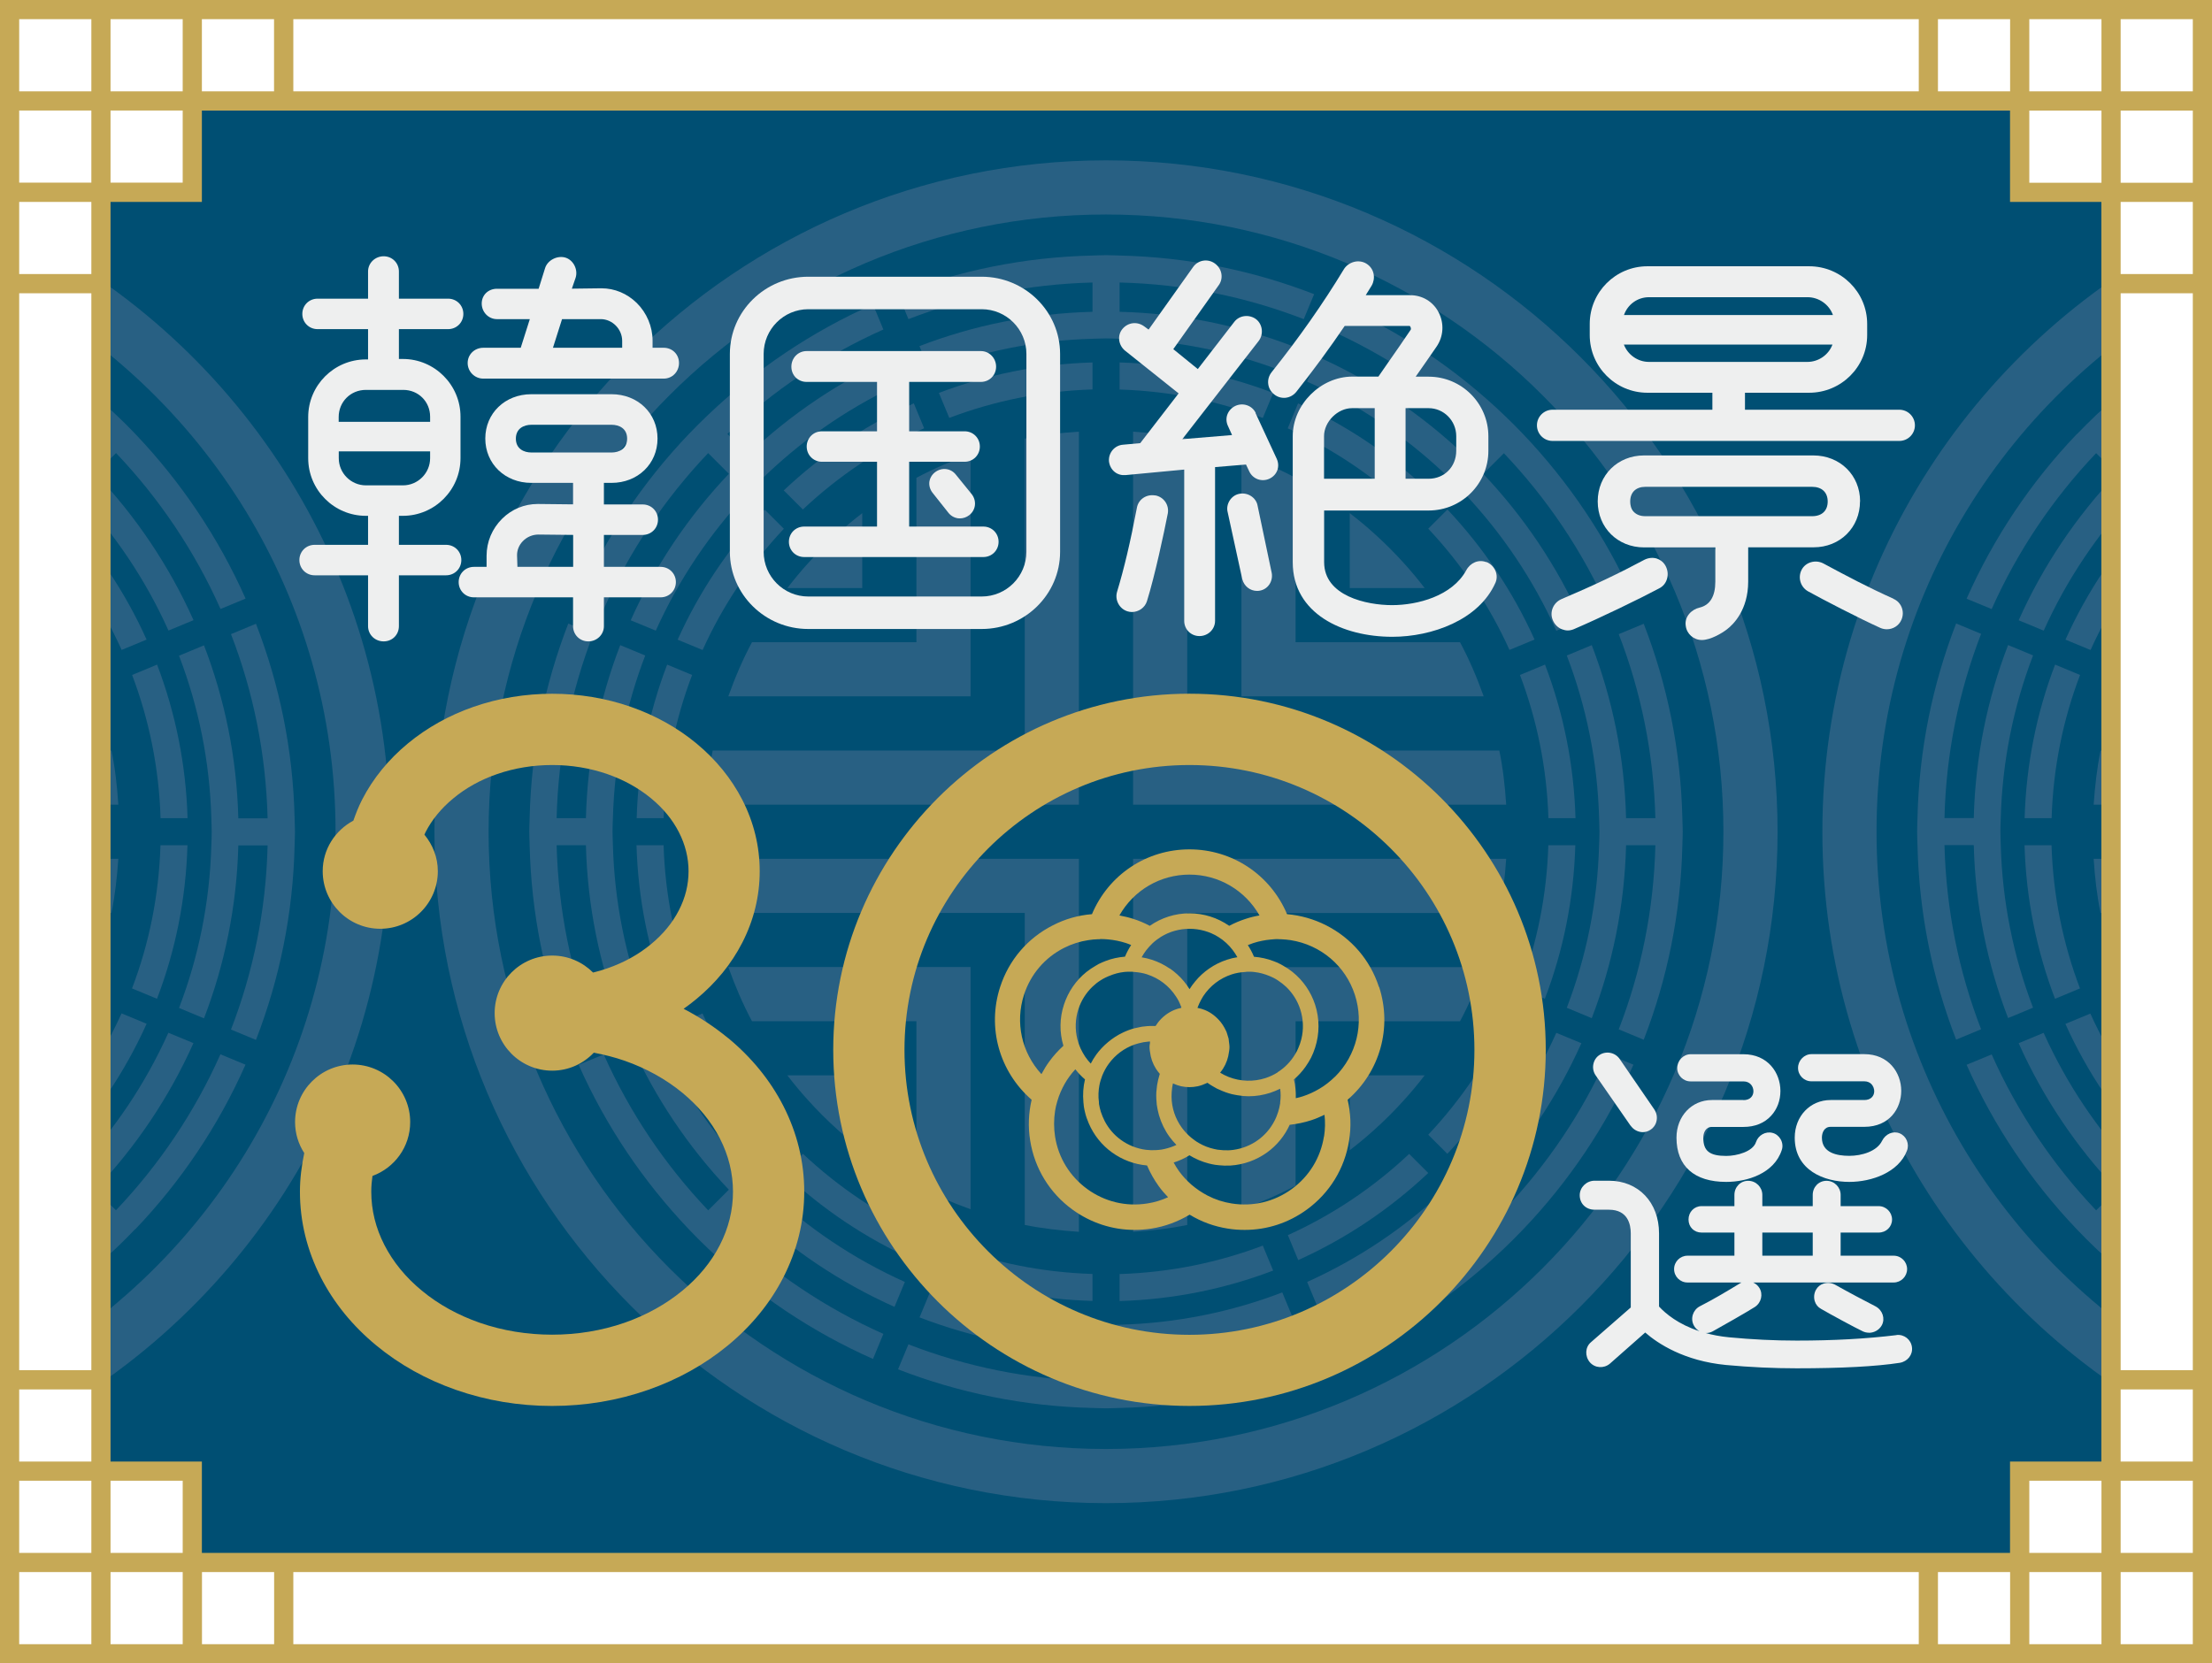 <?xml version="1.0" encoding="UTF-8"?>
<svg id="_レイヤー_2" data-name="レイヤー 2" xmlns="http://www.w3.org/2000/svg" viewBox="0 0 240.94 181.23">
  <rect x="0" y="0" width="240.94" height="181.23" fill="#808080" stroke="none"/>
  <defs>
    <style>
      .cls-1 {
        fill: #fff;
      }

      .cls-2 {
        fill: #eeefef;
      }

      .cls-3 {
        fill: #c6a956;
      }

      .cls-4 {
        fill: #286083;
      }

      .cls-5 {
        fill: #004f73;
      }
    </style>
  </defs>
  <g id="_レイヤー_3" data-name="レイヤー 3">
    <g>
      <rect class="cls-5" x="1.05" y="1.05" width="238.86" height="179.14"/>
      <g>
        <path class="cls-4" d="M121.95,150.46v-3.19c6.62-.17,12.97-1.48,18.85-3.74l-1.13-2.72c-5.53,2.12-11.49,3.35-17.72,3.52-.49.01-.98.04-1.47.04s-.98-.02-1.47-.04c-6.23-.17-12.19-1.4-17.72-3.52l-1.13,2.72c5.88,2.26,12.22,3.57,18.85,3.74v3.19c-7.06-.17-13.81-1.57-20.06-3.99l-1.13,2.72c6.6,2.56,13.74,4.04,21.19,4.21.49.01.98.04,1.47.04s.98-.03,1.47-.04c7.46-.17,14.59-1.65,21.19-4.21l-1.13-2.72c-6.25,2.42-13.01,3.81-20.06,3.99Z"/>
        <path class="cls-4" d="M60.63,92.09h3.19c.17,6.62,1.48,12.97,3.74,18.84l2.72-1.13c-2.12-5.53-3.35-11.49-3.52-17.72-.01-.49-.04-.98-.04-1.47s.02-.98.04-1.47c.17-6.23,1.4-12.19,3.52-17.72l-2.72-1.13c-2.27,5.88-3.57,12.22-3.74,18.85h-3.19c.17-7.06,1.57-13.81,3.99-20.07l-2.72-1.13c-2.56,6.6-4.04,13.74-4.21,21.19-.01.49-.04.98-.04,1.47s.03.98.04,1.47c.17,7.46,1.65,14.59,4.21,21.19l2.72-1.13c-2.42-6.25-3.81-13.01-3.99-20.06Z"/>
        <path class="cls-4" d="M119,30.78v3.19c-6.63.17-12.97,1.48-18.85,3.74l1.13,2.72c5.53-2.12,11.49-3.35,17.72-3.52.49-.01.98-.04,1.47-.04s.98.02,1.47.04c6.23.17,12.19,1.4,17.72,3.52l1.13-2.72c-5.88-2.26-12.22-3.57-18.84-3.74v-3.19c7.06.17,13.81,1.57,20.06,3.99l1.13-2.72c-6.6-2.56-13.74-4.04-21.19-4.21-.49-.01-.98-.04-1.47-.04s-.98.03-1.47.04c-7.46.17-14.59,1.65-21.19,4.21l1.13,2.72c6.25-2.42,13.01-3.81,20.06-3.99Z"/>
        <path class="cls-4" d="M77.14,49.37l2.25,2.25c-4.41,4.65-8.04,10.03-10.69,15.96l2.73,1.13c2.5-5.56,5.91-10.63,10.05-15,.68-.71,1.37-1.41,2.09-2.09,4.37-4.14,9.44-7.55,15-10.05l-1.13-2.73c-5.92,2.65-11.31,6.28-15.96,10.69l-2.25-2.25c4.94-4.7,10.68-8.57,16.99-11.38l-1.13-2.73c-6.67,2.96-12.73,7.05-17.95,12.02-.71.68-1.41,1.37-2.09,2.08-4.98,5.21-9.06,11.27-12.02,17.95l2.73,1.13c2.81-6.31,6.68-12.05,11.38-16.99Z"/>
        <path class="cls-4" d="M163.81,131.87l-2.25-2.25c4.41-4.65,8.04-10.03,10.69-15.96l-2.73-1.13c-2.5,5.57-5.91,10.63-10.05,15-.68.71-1.37,1.41-2.09,2.09-4.37,4.14-9.44,7.55-15,10.05l1.13,2.72c5.92-2.65,11.31-6.28,15.96-10.69l2.25,2.25c-4.94,4.7-10.68,8.57-16.99,11.38l1.13,2.73c6.67-2.96,12.73-7.05,17.95-12.02.71-.68,1.41-1.37,2.09-2.09,4.98-5.21,9.06-11.27,12.02-17.95l-2.73-1.13c-2.81,6.31-6.68,12.05-11.38,16.99Z"/>
        <path class="cls-4" d="M163.81,45.2c-5.21-4.98-11.27-9.06-17.95-12.02l-1.13,2.73c6.31,2.81,12.05,6.68,16.99,11.38l-2.25,2.25c-4.65-4.41-10.03-8.04-15.96-10.69l-1.13,2.73c5.57,2.5,10.63,5.91,15,10.05.71.68,1.41,1.37,2.09,2.09,4.14,4.37,7.55,9.44,10.05,15l2.73-1.13c-2.65-5.92-6.28-11.31-10.69-15.96l2.25-2.25c4.7,4.94,8.57,10.68,11.38,16.99l2.73-1.13c-2.96-6.67-7.05-12.73-12.02-17.95-.68-.71-1.37-1.41-2.08-2.08Z"/>
        <path class="cls-4" d="M97.43,142.39l1.13-2.72c-5.57-2.5-10.63-5.91-15-10.05-.71-.68-1.41-1.37-2.09-2.09-4.14-4.37-7.55-9.44-10.05-15l-2.72,1.13c2.65,5.92,6.28,11.31,10.69,15.96l-2.25,2.25c-4.7-4.94-8.57-10.68-11.38-16.99l-2.73,1.13c2.96,6.67,7.05,12.73,12.02,17.94.68.71,1.37,1.41,2.09,2.09,5.21,4.98,11.27,9.06,17.95,12.02l1.13-2.73c-6.31-2.81-12.05-6.68-16.99-11.38l2.25-2.25c4.65,4.41,10.03,8.04,15.96,10.69Z"/>
        <path class="cls-4" d="M85.37,123.63c-3.63-3.86-6.64-8.32-8.85-13.21l-2.73,1.13c2.36,5.25,5.59,10.03,9.49,14.17l2.08-2.08Z"/>
        <path class="cls-4" d="M138.68,42.81c-5.22-2-10.86-3.15-16.73-3.32v2.95c5.48.17,10.73,1.24,15.6,3.1l1.13-2.72Z"/>
        <path class="cls-4" d="M99.54,137.29l1.13-2.73c-4.89-2.21-9.35-5.22-13.21-8.85l-2.08,2.08c4.13,3.91,8.92,7.13,14.17,9.49Z"/>
        <path class="cls-4" d="M121.95,141.75c5.88-.17,11.51-1.33,16.73-3.32l-1.13-2.72c-4.88,1.85-10.13,2.93-15.6,3.1v2.95Z"/>
        <path class="cls-4" d="M119,138.8c-5.48-.17-10.73-1.24-15.6-3.1l-1.13,2.72c5.22,2,10.86,3.15,16.73,3.32v-2.95Z"/>
        <path class="cls-4" d="M141.4,137.29c5.25-2.36,10.03-5.59,14.17-9.49l-2.08-2.08c-3.86,3.64-8.32,6.64-13.21,8.85l1.13,2.73Z"/>
        <path class="cls-4" d="M99.54,43.94c-5.25,2.36-10.03,5.59-14.17,9.49l2.08,2.08c3.86-3.63,8.32-6.64,13.21-8.85l-1.13-2.73Z"/>
        <path class="cls-4" d="M72.66,108.82l2.72-1.13c-1.85-4.88-2.93-10.13-3.1-15.6h-2.95c.17,5.88,1.33,11.51,3.32,16.73Z"/>
        <path class="cls-4" d="M69.34,89.14h2.95c.17-5.48,1.24-10.73,3.1-15.6l-2.72-1.13c-2,5.22-3.15,10.86-3.32,16.73Z"/>
        <path class="cls-4" d="M119,39.49c-5.88.17-11.51,1.33-16.73,3.32l1.13,2.72c4.88-1.85,10.13-2.93,15.6-3.1v-2.95Z"/>
        <path class="cls-4" d="M155.57,57.6c3.63,3.86,6.64,8.32,8.85,13.21l2.73-1.13c-2.36-5.25-5.59-10.03-9.49-14.17l-2.08,2.08Z"/>
        <path class="cls-4" d="M171.6,92.09h-2.95c-.17,5.48-1.24,10.73-3.1,15.6l2.72,1.13c2-5.22,3.15-10.86,3.32-16.73Z"/>
        <path class="cls-4" d="M167.15,111.55l-2.73-1.13c-2.21,4.89-5.22,9.35-8.85,13.21l2.08,2.08c3.91-4.14,7.13-8.92,9.49-14.17Z"/>
        <path class="cls-4" d="M73.8,69.69l2.73,1.13c2.21-4.89,5.22-9.35,8.85-13.21l-2.08-2.08c-3.91,4.13-7.13,8.92-9.49,14.17Z"/>
        <path class="cls-4" d="M168.28,72.41l-2.72,1.13c1.85,4.88,2.93,10.13,3.1,15.6h2.95c-.17-5.88-1.33-11.51-3.32-16.73Z"/>
        <path class="cls-4" d="M140.27,46.67c4.89,2.21,9.35,5.22,13.21,8.85l2.08-2.08c-4.14-3.91-8.92-7.13-14.17-9.49l-1.13,2.73Z"/>
        <path class="cls-4" d="M180.31,89.14h-3.19c-.17-6.63-1.48-12.97-3.74-18.85l-2.72,1.13c2.12,5.53,3.35,11.49,3.52,17.72.01.49.04.98.04,1.47s-.02.98-.04,1.47c-.17,6.23-1.4,12.19-3.52,17.72l2.72,1.13c2.26-5.88,3.57-12.22,3.74-18.84h3.19c-.17,7.06-1.57,13.81-3.99,20.06l2.72,1.13c2.56-6.6,4.04-13.74,4.21-21.19.01-.49.04-.98.04-1.47s-.03-.98-.04-1.47c-.17-7.46-1.65-14.59-4.21-21.19l-2.72,1.13c2.42,6.25,3.81,13.01,3.99,20.07Z"/>
        <path class="cls-4" d="M117.52,81.77v-34.74c-2,.13-3.98.35-5.9.75v33.99h-33.99c-.39,1.92-.61,3.9-.75,5.9h40.64v-5.9Z"/>
        <path class="cls-4" d="M111.62,111.27v22.19c1.92.39,3.9.61,5.9.75v-40.64h-40.64c.13,2,.35,3.98.75,5.9h33.99v11.8Z"/>
        <path class="cls-4" d="M147.02,93.57h-23.6v40.64c2-.13,3.98-.35,5.9-.75v-33.99h33.99c.39-1.92.61-3.9.75-5.9h-17.04Z"/>
        <path class="cls-4" d="M105.72,123.06v-17.7h-26.39c.73,2.03,1.57,4.02,2.58,5.9h17.91v17.91c1.88,1.01,3.87,1.85,5.9,2.58v-8.69Z"/>
        <path class="cls-4" d="M161.61,105.37h-26.39v26.39c2.03-.73,4.02-1.57,5.9-2.58v-17.91h17.91c1.01-1.88,1.85-3.86,2.58-5.9Z"/>
        <path class="cls-4" d="M91.21,123.06c.87.79,1.78,1.54,2.71,2.26v-8.16h-8.16c.72.94,1.47,1.84,2.26,2.71,1.01,1.12,2.07,2.18,3.19,3.19Z"/>
        <path class="cls-4" d="M155.18,117.16h-8.16v8.16c.93-.72,1.84-1.47,2.71-2.26,1.12-1.01,2.18-2.07,3.19-3.19.79-.87,1.54-1.77,2.26-2.71Z"/>
        <path class="cls-4" d="M155.18,64.07c-.72-.94-1.47-1.84-2.26-2.71-1.01-1.12-2.07-2.18-3.19-3.19-.87-.79-1.77-1.54-2.71-2.26v8.16h8.16Z"/>
        <path class="cls-4" d="M85.76,64.07h8.16v-8.16c-.94.72-1.84,1.47-2.71,2.26-1.12,1.01-2.18,2.07-3.19,3.19-.79.87-1.54,1.78-2.26,2.71Z"/>
        <path class="cls-4" d="M147.02,69.97h-5.9v-17.91c-1.88-1.01-3.86-1.85-5.9-2.58v26.39h26.39c-.73-2.04-1.57-4.02-2.58-5.9h-12.01Z"/>
        <path class="cls-4" d="M79.33,75.87h26.39v-26.39c-2.03.73-4.02,1.57-5.9,2.58v17.91h-17.91c-1.01,1.88-1.85,3.86-2.58,5.9Z"/>
        <path class="cls-4" d="M163.31,81.77h-33.99v-33.99c-1.92-.39-3.9-.61-5.9-.75v40.64h40.64c-.13-2-.35-3.98-.75-5.9Z"/>
        <path class="cls-4" d="M120.47,17.47c-40.33,0-73.15,32.81-73.15,73.15s32.81,73.15,73.15,73.15,73.15-32.81,73.15-73.15S160.81,17.47,120.47,17.47ZM120.47,157.87c-37.14,0-67.25-30.11-67.25-67.25S83.33,23.37,120.47,23.37s67.25,30.11,67.25,67.25-30.11,67.25-67.25,67.25Z"/>
        <path class="cls-4" d="M14.72,133.95c4.98-5.21,9.06-11.27,12.02-17.95l-2.73-1.13c-2.81,6.31-6.68,12.05-11.38,16.99l-2.25-2.25c4.41-4.65,8.04-10.03,10.69-15.96l-2.73-1.13c-2.5,5.57-5.91,10.63-10.05,15-.68.71-1.37,1.41-2.09,2.09-1.62,1.54-3.37,2.93-5.17,4.26v3.65c2.57-1.75,5-3.69,7.25-5.83l2.25,2.25c-2.9,2.76-6.1,5.19-9.5,7.33v3.45c4.19-2.47,8.09-5.36,11.59-8.7.71-.68,1.41-1.37,2.09-2.09Z"/>
        <path class="cls-4" d="M8.3,53.7c4.14,4.37,7.56,9.44,10.05,15l2.73-1.13c-2.65-5.92-6.28-11.31-10.69-15.96l2.25-2.25c4.7,4.94,8.57,10.68,11.38,16.99l2.73-1.13c-2.96-6.67-7.05-12.73-12.02-17.95-.68-.71-1.37-1.41-2.09-2.08-3.5-3.34-7.4-6.23-11.59-8.7v3.45c3.4,2.14,6.61,4.57,9.5,7.33l-2.25,2.25c-2.25-2.14-4.68-4.08-7.25-5.83v3.65c1.8,1.33,3.55,2.72,5.17,4.26.71.68,1.41,1.37,2.09,2.09Z"/>
        <path class="cls-4" d="M2.31,125.72c-.41.38-.85.73-1.27,1.1v3.88c1.16-.92,2.28-1.88,3.35-2.89l-2.08-2.08Z"/>
        <path class="cls-4" d="M15.97,69.69c-2.36-5.25-5.59-10.03-9.49-14.17l-2.08,2.08c3.64,3.86,6.64,8.32,8.85,13.21l2.73-1.13Z"/>
        <path class="cls-4" d="M17.48,92.09c-.17,5.48-1.24,10.73-3.1,15.6l2.72,1.13c2-5.22,3.15-10.86,3.32-16.73h-2.95Z"/>
        <path class="cls-4" d="M4.4,123.63l2.08,2.08c3.91-4.14,7.13-8.92,9.49-14.17l-2.73-1.13c-2.21,4.89-5.22,9.35-8.85,13.21Z"/>
        <path class="cls-4" d="M17.48,89.14h2.95c-.17-5.88-1.33-11.51-3.32-16.73l-2.72,1.13c1.85,4.88,2.93,10.13,3.1,15.6Z"/>
        <path class="cls-4" d="M4.4,53.43c-1.07-1.01-2.19-1.98-3.35-2.89v3.88c.42.37.86.71,1.27,1.1l2.08-2.08Z"/>
        <path class="cls-4" d="M32.09,92.09c.01-.49.04-.98.04-1.47s-.03-.98-.04-1.47c-.17-7.46-1.65-14.59-4.21-21.19l-2.72,1.13c2.42,6.25,3.81,13.01,3.99,20.07h-3.19c-.17-6.63-1.48-12.97-3.74-18.85l-2.72,1.13c2.12,5.53,3.35,11.49,3.52,17.72.01.49.04.98.04,1.47s-.02.98-.04,1.47c-.17,6.23-1.4,12.19-3.52,17.72l2.72,1.13c2.26-5.88,3.57-12.22,3.74-18.84h3.19c-.17,7.06-1.57,13.81-3.99,20.06l2.72,1.13c2.56-6.6,4.04-13.74,4.21-21.19Z"/>
        <path class="cls-4" d="M12.14,99.47c.39-1.92.61-3.9.75-5.9H1.05v5.9h11.09Z"/>
        <path class="cls-4" d="M7.85,111.27c1.01-1.88,1.85-3.86,2.58-5.9H1.05v5.9h6.81Z"/>
        <path class="cls-4" d="M4,117.16H1.05v3.41c.23-.24.48-.45.7-.7.79-.87,1.54-1.77,2.26-2.71Z"/>
        <path class="cls-4" d="M4,64.07c-.72-.94-1.47-1.84-2.26-2.71-.22-.24-.47-.46-.7-.7v3.41h2.96Z"/>
        <path class="cls-4" d="M10.43,75.87c-.73-2.04-1.57-4.02-2.58-5.9H1.05v5.9h9.39Z"/>
        <path class="cls-4" d="M12.89,87.67c-.13-2-.35-3.98-.75-5.9H1.05v5.9h11.84Z"/>
        <path class="cls-4" d="M42.45,90.62c0-28.97-16.92-54.05-41.4-65.89v6.6c21.13,11.34,35.5,33.63,35.5,59.29s-14.37,47.95-35.5,59.29v6.6c24.48-11.84,41.4-36.93,41.4-65.89Z"/>
        <path class="cls-4" d="M208.86,89.14c-.01.49-.04.98-.04,1.47s.03.98.04,1.47c.17,7.46,1.65,14.59,4.21,21.19l2.72-1.13c-2.42-6.25-3.81-13.01-3.99-20.06h3.19c.17,6.62,1.48,12.97,3.74,18.84l2.72-1.13c-2.12-5.53-3.35-11.49-3.52-17.72-.01-.49-.04-.98-.04-1.47s.02-.98.04-1.47c.17-6.23,1.4-12.19,3.52-17.72l-2.72-1.13c-2.27,5.88-3.57,12.22-3.74,18.85h-3.19c.17-7.06,1.57-13.81,3.99-20.07l-2.72-1.13c-2.56,6.6-4.04,13.74-4.21,21.19Z"/>
        <path class="cls-4" d="M226.23,47.28c-4.98,5.21-9.06,11.27-12.02,17.95l2.73,1.13c2.81-6.31,6.68-12.05,11.38-16.99l2.25,2.25c-4.41,4.65-8.04,10.03-10.69,15.96l2.73,1.13c2.5-5.56,5.91-10.63,10.05-15,.68-.71,1.37-1.41,2.09-2.09,1.62-1.54,3.37-2.93,5.17-4.26v-3.65c-2.57,1.75-5,3.69-7.25,5.83l-2.25-2.25c2.9-2.76,6.1-5.19,9.5-7.33v-3.45c-4.19,2.47-8.09,5.36-11.59,8.7-.71.68-1.41,1.37-2.09,2.08Z"/>
        <path class="cls-4" d="M232.65,127.53c-4.14-4.37-7.55-9.44-10.05-15l-2.72,1.13c2.65,5.92,6.28,11.31,10.69,15.96l-2.25,2.25c-4.7-4.94-8.57-10.68-11.38-16.99l-2.73,1.13c2.96,6.67,7.05,12.73,12.02,17.94.68.71,1.37,1.41,2.09,2.09,3.5,3.34,7.4,6.23,11.59,8.7v-3.45c-3.4-2.14-6.61-4.57-9.5-7.33l2.25-2.25c2.25,2.14,4.68,4.08,7.25,5.83v-3.65c-1.8-1.33-3.55-2.72-5.17-4.26-.71-.68-1.41-1.37-2.09-2.09Z"/>
        <path class="cls-4" d="M224.97,111.55c2.36,5.25,5.59,10.03,9.49,14.17l2.08-2.08c-3.63-3.86-6.64-8.32-8.85-13.21l-2.73,1.13Z"/>
        <path class="cls-4" d="M236.55,127.8c1.07,1.01,2.19,1.98,3.35,2.89v-3.88c-.42-.37-.86-.71-1.27-1.1l-2.08,2.08Z"/>
        <path class="cls-4" d="M238.64,55.52c.41-.38.85-.73,1.27-1.1v-3.88c-1.16.92-2.28,1.88-3.35,2.89l2.08,2.08Z"/>
        <path class="cls-4" d="M223.47,92.09h-2.95c.17,5.88,1.33,11.51,3.32,16.73l2.72-1.13c-1.85-4.88-2.93-10.13-3.1-15.6Z"/>
        <path class="cls-4" d="M223.47,89.14c.17-5.48,1.24-10.73,3.1-15.6l-2.72-1.13c-2,5.22-3.15,10.86-3.32,16.73h2.95Z"/>
        <path class="cls-4" d="M236.55,57.6l-2.08-2.08c-3.91,4.13-7.13,8.92-9.49,14.17l2.73,1.13c2.21-4.89,5.22-9.35,8.85-13.21Z"/>
        <path class="cls-4" d="M228.8,81.77c-.39,1.92-.61,3.9-.75,5.9h11.85v-5.9h-11.1Z"/>
        <path class="cls-4" d="M228.05,93.57c.13,2,.35,3.98.75,5.9h11.1v-5.9h-11.85Z"/>
        <path class="cls-4" d="M230.51,105.37c.73,2.03,1.57,4.02,2.58,5.9h6.81v-5.9h-9.39Z"/>
        <path class="cls-4" d="M236.94,117.16c.72.94,1.47,1.84,2.26,2.71.22.25.47.46.7.7v-3.41h-2.96Z"/>
        <path class="cls-4" d="M236.94,64.07h2.96v-3.41c-.23.24-.48.46-.7.7-.79.87-1.54,1.78-2.26,2.71Z"/>
        <path class="cls-4" d="M233.09,69.97c-1.01,1.88-1.85,3.86-2.58,5.9h9.39v-5.9h-6.81Z"/>
        <path class="cls-4" d="M198.5,90.62c0,28.97,16.92,54.05,41.4,65.89v-6.6c-21.13-11.34-35.5-33.63-35.5-59.29s14.37-47.95,35.5-59.29v-6.6c-24.48,11.84-41.4,36.93-41.4,65.89Z"/>
      </g>
      <g>
        <path class="cls-2" d="M71.96,61.76h-6.18v-3.48h4.23c.93,0,1.66-.73,1.66-1.66s-.73-1.66-1.66-1.66h-4.23v-2.35h.83c2.86,0,5.01-2.07,5.01-4.83s-2.15-4.83-5.01-4.83h-8.74c-2.86,0-5.01,2.08-5.01,4.83s2.15,4.83,5.01,4.83h4.55v2.34l-3.77-.04s-.06,0-.09,0c-1.45,0-2.82.57-3.86,1.6-1.09,1.08-1.7,2.51-1.7,4.05v1.2h-1.38c-.93,0-1.66.73-1.66,1.66s.73,1.66,1.66,1.66h10.8v3.14c0,.93.73,1.66,1.66,1.66s1.7-.73,1.7-1.66v-3.14h6.18c.93,0,1.66-.73,1.66-1.66s-.73-1.66-1.66-1.66ZM56.32,60.56c-.02-.59.2-1.16.63-1.6.44-.46,1.06-.72,1.7-.72l3.78.04v3.48h-6.07l-.04-1.21ZM57.88,46.28h8.74c.82,0,1.69.4,1.69,1.51s-.88,1.51-1.69,1.51h-8.74c-.82,0-1.69-.4-1.69-1.51s.88-1.51,1.69-1.51Z"/>
        <path class="cls-2" d="M48.59,59.36h-5.14v-3.16h.43c3.46,0,6.28-2.82,6.28-6.28v-4.53c0-3.46-2.82-6.28-6.28-6.28h-.43v-3.25h5.36c.93,0,1.66-.73,1.66-1.66s-.73-1.66-1.66-1.66h-5.36v-2.96c0-.93-.73-1.66-1.66-1.66s-1.7.73-1.7,1.66v2.96h-5.5c-.93,0-1.66.73-1.66,1.66s.73,1.66,1.66,1.66h5.5v3.3h-.24c-3.46,0-6.28,2.82-6.28,6.28v4.48c0,3.46,2.82,6.28,6.28,6.28h.24v3.16h-5.82c-.93,0-1.66.73-1.66,1.66s.73,1.66,1.66,1.66h5.82v5.54c0,.93.75,1.66,1.7,1.66s1.66-.73,1.66-1.66v-5.54h5.14c.93,0,1.66-.73,1.66-1.66s-.73-1.66-1.66-1.66ZM46.85,45.96h-9.96v-.52c0-1.66,1.3-2.96,2.96-2.96h4.08c1.64,0,2.92,1.28,2.92,2.92v.56ZM36.89,49.18h9.96v.74c0,1.63-1.33,2.96-2.96,2.96h-4.03c-1.63,0-2.96-1.33-2.96-2.96v-.74Z"/>
        <path class="cls-2" d="M72.28,37.89h-1.2v-.79c0-1.52-.63-3.01-1.72-4.09-1.05-1.03-2.41-1.6-3.84-1.6-.03,0-.06,0-.08,0l-3.15.04.41-1.19c.28-.89-.24-1.92-1.1-2.19-.42-.13-.91-.08-1.34.14-.44.22-.76.59-.89,1.01l-.7,2.24h-4.54c-.95,0-1.66.69-1.66,1.61s.73,1.7,1.66,1.7h3.58l-.99,3.12h-4.08c-.95,0-1.7.73-1.7,1.66s.76,1.7,1.7,1.7h19.66c.93,0,1.66-.75,1.66-1.7s-.73-1.66-1.66-1.66ZM67.77,37.15v.74h-7.54l.99-3.12h4.22c1.26,0,2.33,1.09,2.33,2.37Z"/>
        <path class="cls-2" d="M87.59,57.37c-.93,0-1.66.73-1.66,1.66s.73,1.66,1.66,1.66h19.52c.93,0,1.66-.73,1.66-1.66s-.73-1.66-1.66-1.66h-8.08v-7.06h6.04c.93,0,1.66-.73,1.66-1.66s-.73-1.66-1.66-1.66h-6.04v-5.38h7.81c.93,0,1.66-.73,1.66-1.66s-.73-1.7-1.66-1.7h-18.98c-.93,0-1.66.75-1.66,1.7s.73,1.66,1.66,1.66h7.67v5.38h-6c-.93,0-1.66.73-1.66,1.66s.73,1.66,1.66,1.66h6v7.06h-7.94Z"/>
        <path class="cls-2" d="M106.93,30.15h-18.89c-4.71,0-8.54,3.77-8.54,8.41v21.56c0,4.63,3.83,8.41,8.54,8.41h18.89c4.71,0,8.54-3.77,8.54-8.41v-21.56c0-4.63-3.83-8.41-8.54-8.41ZM83.18,38.56c0-2.68,2.18-4.87,4.86-4.87h18.89c2.68,0,4.87,2.18,4.87,4.87v21.56c0,2.68-2.18,4.87-4.87,4.87h-18.89c-2.68,0-4.86-2.18-4.86-4.87v-21.56Z"/>
        <path class="cls-2" d="M104.13,51.73c-.55-.72-1.55-.84-2.28-.28-.34.26-.56.64-.62,1.04-.05.41.07.84.34,1.19l1.72,2.17c.26.34.64.56,1.06.62.07,0,.14.01.21.01.36,0,.71-.12,1.01-.35.72-.55.84-1.55.28-2.28,0,0,0,0,0,0l-1.72-2.12Z"/>
        <path class="cls-2" d="M125.82,53.98c-.95-.16-1.81.42-1.98,1.32-.72,3.78-1.39,6.61-2.16,9.16-.13.42-.09.89.12,1.29.21.41.56.71.99.85.16.05.33.08.5.08.73,0,1.42-.47,1.64-1.18h0c.86-2.76,1.86-7.45,2.27-9.55.17-.94-.44-1.81-1.37-1.98Z"/>
        <path class="cls-2" d="M136.78,45c-.38-.82-1.38-1.16-2.21-.78-.4.19-.71.51-.87.91-.16.41-.14.85.04,1.25l.46,1.02-5.42.45,8.32-10.7c.56-.73.43-1.82-.28-2.37-.34-.26-.8-.39-1.24-.34-.46.05-.86.27-1.13.62l-3.98,5.15-2.67-2.17,4.95-6.97c.26-.36.36-.79.29-1.23-.07-.45-.34-.87-.72-1.14-.37-.27-.83-.37-1.26-.3-.44.07-.84.32-1.1.69l-4.85,6.82-.49-.36c-.76-.55-1.75-.43-2.35.28-.29.34-.42.78-.36,1.24.06.44.28.84.63,1.13l5.84,4.66-4.18,5.42-1.86.17c-.91.06-1.6.85-1.55,1.78.05.49.28.92.64,1.2.33.26.76.37,1.18.33l6.38-.6v16.48c0,.93.73,1.66,1.66,1.66s1.7-.73,1.7-1.66v-16.75l3.37-.28.36.76c.19.4.52.7.94.85.41.14.86.12,1.26-.07.4-.19.7-.51.85-.91.15-.4.12-.85-.06-1.25l-2.31-4.98Z"/>
        <path class="cls-2" d="M136.98,55.08c-.16-.86-1.06-1.46-1.98-1.28-.43.08-.81.34-1.06.73-.24.38-.33.84-.22,1.26l1.59,7.3c.2.78.86,1.29,1.62,1.29.1,0,.21-.01.31-.03.43-.08.8-.33,1.04-.7.23-.36.32-.8.24-1.23,0,0,0,0,0,0l-1.54-7.33Z"/>
        <path class="cls-2" d="M161.88,61.24c-.83-.31-1.73.06-2.18.91-1.53,2.79-5.3,3.78-8.07,3.78s-7.4-.99-7.4-4.68v-5.63h11.39c3.59,0,6.5-2.92,6.5-6.5v-1.58c0-3.59-2.92-6.5-6.5-6.5h-1.42c.37-.53.76-1.09,1.11-1.59.53-.76.98-1.4,1.15-1.66.78-1.12.87-2.56.23-3.78-.61-1.16-1.77-1.85-3.1-1.85h-4.83c.09-.15.2-.31.3-.48.12-.2.24-.39.35-.57.43-.75.32-1.85-.6-2.4-.39-.23-.88-.3-1.35-.17-.46.13-.86.42-1.09.81-2.24,3.7-4.88,7.47-7.86,11.2-.29.37-.43.83-.37,1.28.05.44.28.85.64,1.13.35.29.79.42,1.24.38.47-.05.88-.28,1.18-.65,1.82-2.3,3.69-4.84,5.27-7.18h7.08s.06.05.1.14c.04.1.04.21.02.26-.82,1.23-1.67,2.44-2.52,3.66l-1.01,1.46h-2.83c-3.46,0-6.5,3.04-6.5,6.5v13.72c0,5.62,5.45,8.13,10.85,8.13,4.29,0,9.43-1.82,11.23-5.89.18-.41.18-.87,0-1.3-.19-.44-.55-.79-.98-.96ZM147.28,44.47h2.46v7.69h-5.52v-4.64c0-1.57,1.48-3.05,3.05-3.05ZM158.62,49.11c0,1.74-1.29,3.05-3.01,3.05h-2.51v-7.69h2.51c1.66,0,3.01,1.37,3.01,3.05v1.58Z"/>
        <path class="cls-2" d="M180.51,60.87c-.44-.15-.94-.11-1.4.12-2.66,1.43-5.53,2.8-9.04,4.29-.89.39-1.31,1.42-.93,2.29.19.46.54.81.99.99.21.08.43.13.64.13s.45-.05.66-.14c2.87-1.23,7.21-3.33,9.3-4.45.42-.21.72-.58.85-1.04.13-.45.08-.92-.13-1.35-.2-.4-.54-.7-.96-.84Z"/>
        <path class="cls-2" d="M206.89,44.64h-16.82v-1.85h6.99c3.49,0,6.32-2.82,6.32-6.28v-1.22c0-3.46-2.83-6.28-6.32-6.28h-17.62c-3.46,0-6.28,2.82-6.28,6.28v1.22c0,3.46,2.82,6.28,6.28,6.28h7.08v1.85h-17.41c-.94,0-1.7.76-1.7,1.7s.76,1.7,1.7,1.7h37.77c.94,0,1.7-.76,1.7-1.7s-.76-1.7-1.7-1.7ZM199.6,37.54c-.42,1.12-1.51,1.89-2.73,1.89h-17.26c-1.22,0-2.31-.78-2.73-1.89h22.71ZM176.89,34.32c.41-1.16,1.48-1.94,2.73-1.94h17.26c1.25,0,2.36.8,2.77,1.94h-22.76Z"/>
        <path class="cls-2" d="M202.61,54.63c0-2.86-2.19-5.01-5.1-5.01h-18.43c-2.88,0-5.05,2.15-5.05,5.01s2.17,5.01,5.05,5.01h7.76v3.73c0,1.6-.58,2.56-1.72,2.83-.86.2-1.67.98-1.5,2,.11.87.86,1.53,1.75,1.53.96,0,2.2-.75,2.72-1.15.7-.53,2.33-2.11,2.33-5.22v-3.73h7.13c2.88,0,5.05-2.15,5.05-5.01ZM197.38,56.24h-18.16c-1.03,0-1.65-.6-1.65-1.6s.62-1.6,1.65-1.6h18.16c1.06,0,1.7.6,1.7,1.6s-.63,1.6-1.7,1.6Z"/>
        <path class="cls-2" d="M206.24,65.23c-2.64-1.18-5.12-2.49-7.63-3.84-.41-.22-.91-.27-1.37-.13-.43.13-.78.41-.99.8-.44.83-.16,1.86.66,2.35,1.62.9,5.6,2.96,7.9,4,0,0,0,0,0,0,.23.1.47.15.71.15.67,0,1.31-.38,1.59-1.03.39-.88,0-1.92-.88-2.29Z"/>
      </g>
      <g>
        <path class="cls-2" d="M189.91,119.85h-3.44c-2.2,0-3.86,1.76-3.86,4.1,0,3.11,1.93,4.82,5.42,4.82,2.27,0,5.22-.91,6.05-3.48.13-.37.08-.8-.12-1.16-.2-.35-.52-.61-.89-.7-.75-.2-1.55.25-1.8,1-.33,1.04-2.09,1.51-3.24,1.51-1.82,0-2.5-.54-2.5-1.98,0-.54.25-1.18.94-1.18h3.44c1.24,0,2.29-.42,3.02-1.23.65-.71,1-1.66,1-2.69,0-1.99-1.38-4-4.02-4h-5.76c-.79,0-1.46.69-1.46,1.5s.65,1.46,1.46,1.46h5.76c.71,0,1.08.54,1.08,1.07,0,.26-.09.5-.26.67-.19.2-.48.3-.83.3Z"/>
        <path class="cls-2" d="M203.07,119.85h-3.68c-2.22,0-3.9,1.76-3.9,4.1,0,3.56,3.2,4.82,5.94,4.82,2.47,0,5.38-1.05,6.28-3.39.3-.75-.06-1.61-.81-1.91-.71-.28-1.52.07-1.9.83-.55,1.13-2.19,1.63-3.57,1.63s-2.98-.34-2.98-1.98c0-.54.25-1.18.94-1.18h3.68c2.76,0,4.02-2.03,4.02-3.92,0-1.99-1.38-4-4.02-4h-5.76c-.79,0-1.46.69-1.46,1.5s.65,1.46,1.46,1.46h5.76c.71,0,1.08.54,1.08,1.07,0,.26-.09.5-.26.67-.19.2-.48.3-.83.3Z"/>
        <path class="cls-2" d="M206.6,145.46c-3.29.4-6.86.6-10.89.6-2.4,0-4.88-.12-7.38-.36-.95-.09-1.81-.26-2.57-.47.27.02.55-.04.8-.18.84-.46,3.75-2.12,4.58-2.65.71-.46.93-1.4.49-2.09-.16-.26-.4-.46-.67-.58h15.31c.8,0,1.46-.66,1.46-1.46s-.65-1.46-1.46-1.46h-5.78v-2.52h4.14c.82,0,1.46-.62,1.46-1.42s-.65-1.46-1.46-1.46h-4.14v-1.22c0-.85-.69-1.54-1.54-1.54s-1.5.68-1.5,1.54v1.22h-5.49v-1.22c0-.85-.69-1.54-1.54-1.54s-1.5.68-1.5,1.54v1.22h-3.58c-.8,0-1.42.64-1.42,1.46s.61,1.42,1.42,1.42h3.58v2.52h-5.11c-.8,0-1.46.65-1.46,1.46s.65,1.46,1.46,1.46h5.88c-.05.03-.1.05-.16.09-1.31.8-2.86,1.73-4.39,2.51-.75.4-1.04,1.34-.64,2.08.14.27.36.49.62.63-2.3-.75-3.68-1.9-4.41-2.69v-7.97c0-3.38-2.25-5.74-5.46-5.74h-1.56c-.88,0-1.62.72-1.62,1.58,0,.92.68,1.58,1.62,1.58h1.56c2.07,0,2.38,1.62,2.38,2.58v8.07l-4.34,3.79c-.63.53-.68,1.51-.12,2.18.55.64,1.53.71,2.19.15l3.84-3.39c1.39,1.21,4.24,3.1,8.82,3.54,2.61.24,5.19.36,7.67.36,4.88,0,8.67-.2,11.25-.6,0,0,0,0,0,0,.85-.15,1.42-.88,1.32-1.69-.1-.84-.84-1.43-1.69-1.34ZM197.45,134.29v2.52h-5.49v-2.52h5.49Z"/>
        <path class="cls-2" d="M177.61,122.63c.24.36.62.61,1.04.69.09.02.19.03.28.03.31,0,.61-.09.86-.27.36-.24.59-.6.66-1.02.07-.41-.02-.83-.26-1.19,0,0,0,0,0,0l-3.76-5.48c-.49-.73-1.49-.93-2.22-.44-.35.23-.58.59-.66,1.02-.08.42.02.86.26,1.2l3.8,5.48Z"/>
        <path class="cls-2" d="M203.57,145.21c.57,0,1.13-.31,1.41-.83.38-.72.08-1.64-.69-2.05-.84-.42-3.32-1.74-4.4-2.36-.38-.21-.83-.25-1.24-.13-.37.11-.67.36-.85.69-.21.38-.25.83-.13,1.23.11.37.36.67.68.84.9.53,3.72,2.06,4.55,2.45h0c.21.1.44.15.66.15Z"/>
      </g>
      <g>
        <path class="cls-3" d="M129.56,75.58c-21.4,0-38.8,17.41-38.8,38.8s17.41,38.8,38.8,38.8,38.81-17.41,38.81-38.8-17.41-38.8-38.81-38.8ZM129.56,145.43c-17.12,0-31.04-13.93-31.04-31.04s13.93-31.04,31.04-31.04,31.04,13.93,31.04,31.04-13.93,31.04-31.04,31.04Z"/>
        <path class="cls-3" d="M150.2,107.53c-.95-2.93-2.99-5.31-5.74-6.71-1.34-.68-2.78-1.09-4.27-1.22-1.81-4.29-5.96-7.06-10.63-7.06s-8.81,2.76-10.62,7.06c-1.5.12-2.93.53-4.27,1.22-2.75,1.4-4.78,3.78-5.73,6.71-1.44,4.43-.09,9.23,3.43,12.29-.34,1.46-.4,2.96-.16,4.44.48,3.04,2.12,5.72,4.61,7.53,1.99,1.44,4.32,2.21,6.76,2.21.61,0,1.23-.05,1.83-.14,1.48-.23,2.88-.75,4.17-1.52,1.28.78,2.68,1.29,4.17,1.52.6.1,1.22.14,1.83.14,2.44,0,4.77-.76,6.76-2.21,2.49-1.81,4.13-4.48,4.61-7.53.24-1.49.18-2.98-.16-4.44,3.52-3.05,4.87-7.85,3.43-12.29ZM129.56,95.29c3.18,0,6.06,1.7,7.63,4.45-.54.09-1.05.22-1.53.38-.59.19-1.18.44-1.77.75-1.28-.89-2.78-1.36-4.33-1.36s-3.04.47-4.32,1.36c-.59-.31-1.18-.56-1.78-.75-.49-.16-.99-.28-1.53-.38,1.57-2.76,4.45-4.45,7.63-4.45ZM127.42,105.53c-.6-.41-1.26-.74-1.95-.96-.36-.12-.74-.21-1.12-.27.15-.27.32-.53.51-.78.21-.27.45-.53.7-.77.27-.25.57-.47.88-.67,1.89-1.18,4.37-1.18,6.26,0,.31.19.6.41.87.66.26.24.49.49.7.77.19.25.36.51.51.78-.39.06-.76.15-1.12.27-.69.22-1.35.55-1.96.97-.56.39-1.07.85-1.51,1.39-.23.27-.43.55-.62.85-.19-.3-.39-.59-.61-.85-.45-.54-.97-1.01-1.53-1.4ZM124.95,106.16c1.3.42,2.38,1.25,3.13,2.39.12.18.23.36.33.56.02.04.04.09.06.14l.04.08c.06.14.12.28.17.42,0,.02-.01.04-.02.06-.28.06-.53.13-.76.23-.67.28-1.28.74-1.75,1.34-.1.13-.19.26-.28.4-.03,0-.06,0-.08,0-.17,0-.34,0-.5,0-.11,0-.22.01-.34.02-.19.02-.37.03-.57.06l-.14.03c-.17.03-.35.07-.57.12l-.09.02c-.43.11-.85.27-1.25.46-.58.27-1.14.63-1.65,1.06-.49.41-.92.87-1.27,1.35-.22.31-.43.64-.6.98-.22-.23-.42-.48-.6-.74-.19-.29-.36-.59-.51-.91-.15-.33-.27-.67-.35-1.01-.27-1.08-.23-2.21.11-3.26.3-.94.84-1.79,1.54-2.46.27-.26.56-.49.88-.69.17-.11.34-.21.53-.3.11-.05.22-.1.33-.15l.08-.03c.54-.23,1.08-.37,1.61-.43.18-.02.36-.03.53-.03h.13c.08,0,.15,0,.23,0l.16.02c.55.04,1.02.12,1.45.26ZM119.76,118.21c.03-.18.08-.35.13-.52.05-.17.11-.33.17-.5.19-.47.43-.91.71-1.29.71-.97,1.68-1.7,2.82-2.1.14-.05.29-.09.44-.13.36-.1.72-.16,1.09-.19.05,0,.09,0,.14-.01,0,.02,0,.05,0,.07v.11c-.03.14-.05.28-.05.43,0,.13.02.26.03.39l.02.12c.08.68.3,1.3.65,1.85.13.2.27.39.42.56-.02.06-.04.12-.05.17-.05.16-.09.32-.13.48-.03.14-.06.27-.09.45-.01.04-.02.07-.02.1,0,.03,0,.06-.02.15-.03.22-.05.44-.07.66-.02.44,0,.9.05,1.35.05.36.13.73.24,1.14.25.86.64,1.66,1.15,2.36.22.31.48.6.75.88-.39.19-.82.33-1.28.44-.12.03-.23.05-.35.07-.21.03-.43.05-.64.06-.36.02-.73,0-1.08-.04-.97-.13-1.9-.5-2.7-1.08-.73-.53-1.32-1.21-1.75-2.02-.17-.33-.31-.67-.43-1.03-.09-.31-.16-.58-.2-.84,0-.04,0-.08-.01-.12v-.09c-.09-.64-.06-1.27.06-1.9ZM127.61,119.52c0-.36.02-.7.07-1.06.02-.14.05-.28.08-.42.31.14.6.24.89.31.62.13,1.21.13,1.82,0,.32-.07.65-.19,1.01-.36l.04-.02c.17.13.36.25.55.36.16.1.32.19.49.28l.14.06.09.04c.47.22.94.39,1.39.5.2.05.41.08.62.12.46.08.84.11,1.21.11.8,0,1.59-.13,2.36-.38.36-.12.72-.27,1.07-.44.07.49.07.99,0,1.49v.11s-.02.07-.02.1c-.04.25-.1.51-.2.83-.11.35-.25.7-.43,1.03-.43.81-1.02,1.49-1.75,2.02-.8.58-1.73.95-2.7,1.08-.35.05-.72.06-1.08.04-.21-.01-.42-.03-.64-.06-.12-.02-.23-.05-.39-.08-.56-.13-1.1-.33-1.6-.62-.16-.09-.31-.18-.46-.29-.14-.1-.28-.21-.42-.32-.39-.33-.73-.69-1.01-1.07h0c-.72-.99-1.11-2.15-1.13-3.36ZM139.18,116.83c-.43.27-.88.48-1.34.63-1.3.42-2.72.38-4-.12-.33-.13-.65-.29-.94-.47.11-.14.22-.28.32-.44.35-.55.57-1.17.65-1.85l.02-.12c.02-.13.03-.26.03-.39,0-.15-.02-.29-.04-.43l-.02-.16s0-.08-.02-.17c0-.04,0-.08-.01-.11,0-.04-.02-.07-.03-.12-.04-.16-.09-.31-.15-.49l-.06-.18s-.04-.08-.09-.18c-.02-.03-.03-.07-.05-.1l-.05-.1-.05-.09c-.11-.2-.23-.38-.37-.56-.48-.6-1.08-1.07-1.75-1.34-.24-.1-.5-.17-.8-.23.06-.16.12-.31.19-.46.13-.29.28-.55.43-.8.75-1.14,1.83-1.97,3.12-2.39.43-.14.91-.23,1.45-.26l.16-.02c.07,0,.15-.02.28-.01h.08c.18,0,.36.02.53.04.53.06,1.08.21,1.61.43l.09.04c.1.04.21.09.31.14.18.09.36.19.53.31.31.2.61.44.88.69.7.67,1.24,1.52,1.54,2.46.34,1.06.38,2.19.11,3.26-.08.33-.2.67-.35,1.01l-.05.1c-.02.05-.05.11-.07.16-.12.23-.25.44-.39.65-.25.37-.55.72-.89,1.03-.13.12-.27.24-.41.34-.14.11-.28.21-.43.3ZM113.42,117.01c-2.14-2.34-2.86-5.61-1.88-8.63.72-2.23,2.27-4.05,4.37-5.11.81-.41,1.7-.7,2.64-.84.36-.06.72-.09,1.07-.1h.14s.09-.02.13-.02c.27,0,.53.02.8.04.66.06,1.31.19,1.93.39.19.06.39.14.59.22-.26.4-.49.83-.67,1.27-.73.06-1.44.21-2.11.47-.26.1-.51.21-.76.33-.07.04-.14.08-.2.12l-.09.05c-.39.22-.72.45-1.03.69-1.15.92-2,2.16-2.46,3.57-.48,1.46-.5,3.01-.06,4.48-.59.54-1.11,1.12-1.55,1.73-.3.41-.57.85-.83,1.34ZM124.96,131.12c-2.31.37-4.63-.19-6.53-1.57-1.9-1.38-3.15-3.41-3.51-5.73-.14-.91-.14-1.85,0-2.77.05-.34.13-.68.24-1.05.1-.35.22-.69.36-1.01.27-.62.59-1.2.97-1.71.18-.26.4-.51.64-.78.31.4.66.77,1.05,1.1-.19.8-.25,1.62-.17,2.5.01.16.03.32.05.48.03.21.08.42.13.63.09.39.23.78.4,1.18.54,1.26,1.41,2.36,2.52,3.16,1.13.82,2.45,1.31,3.83,1.43.35.82.78,1.57,1.27,2.25.3.42.64.81,1.02,1.21-.72.33-1.48.56-2.26.68ZM144.21,123.82h0c-.37,2.32-1.61,4.35-3.51,5.73s-4.22,1.94-6.54,1.57c-.91-.14-1.8-.43-2.63-.86-.3-.16-.61-.34-.92-.55-.29-.2-.58-.42-.85-.65-.51-.45-.96-.94-1.33-1.45-.21-.29-.41-.61-.59-.95.6-.19,1.18-.45,1.72-.79.65.4,1.36.7,2.09.89.23.06.47.11.71.15.14.02.27.03.45.05.38.04.75.05,1.12.03h.08c1.45-.09,2.84-.59,4.02-1.44,1.06-.77,1.9-1.8,2.45-3,.8-.09,1.58-.25,2.32-.49.49-.16.97-.36,1.47-.6.09.79.07,1.59-.05,2.36ZM145.41,117.31c-.24.24-.52.48-.81.71-.29.23-.59.43-.88.6-.59.35-1.18.62-1.79.82-.24.08-.5.15-.79.21.02-.69-.04-1.38-.2-2.04.47-.4.9-.87,1.26-1.38.24-.35.43-.65.6-.98.17-.34.32-.7.45-1.11.49-1.53.49-3.14,0-4.67-.46-1.41-1.31-2.65-2.46-3.57-.31-.25-.65-.48-1.03-.69l-.1-.06c-.06-.04-.13-.08-.2-.11-.25-.13-.5-.24-.76-.33-.67-.26-1.38-.41-2.11-.47-.18-.44-.41-.87-.67-1.27.2-.08.39-.15.59-.22.62-.2,1.27-.33,1.93-.39.31-.03.63-.06.94-.03h.13c.4.02.75.05,1.07.1,3.29.52,5.98,2.8,7,5.96,1.02,3.15.19,6.58-2.17,8.93Z"/>
        <path class="cls-3" d="M79.29,113.09c-1.48-1.22-3.09-2.28-4.83-3.18.48-.34.95-.69,1.39-1.06,2.13-1.76,3.81-3.82,5-6.14,1.26-2.46,1.9-5.08,1.9-7.79s-.64-5.33-1.9-7.79c-1.19-2.31-2.87-4.38-5-6.14-2.07-1.71-4.48-3.05-7.14-3.98-5.44-1.9-11.69-1.9-17.13,0-2.67.93-5.07,2.27-7.14,3.98-2.13,1.76-3.81,3.82-5,6.14-.38.74-.68,1.51-.95,2.28-1.98,1.06-3.34,3.11-3.34,5.51,0,3.46,2.81,6.27,6.27,6.27s6.27-2.81,6.27-6.27c0-1.52-.56-2.89-1.46-3.98.04-.09.07-.18.12-.27.7-1.37,1.72-2.61,3.03-3.69,1.36-1.13,2.96-2.02,4.76-2.64,3.8-1.32,8.22-1.32,12.02,0,1.8.63,3.4,1.52,4.76,2.64,1.31,1.08,2.33,2.32,3.03,3.69.69,1.35,1.05,2.78,1.05,4.25s-.35,2.89-1.05,4.25c-.7,1.37-1.72,2.61-3.03,3.69-1.36,1.13-2.96,2.02-4.76,2.64-.51.18-1.03.33-1.56.46-1.14-1.14-2.71-1.85-4.45-1.85-3.46,0-6.27,2.81-6.27,6.27s2.81,6.27,6.27,6.27c1.79,0,3.39-.76,4.53-1.96,1.15.22,2.27.5,3.36.88,2.37.83,4.49,2.01,6.3,3.5,1.76,1.45,3.12,3.12,4.07,4.96.95,1.85,1.43,3.8,1.43,5.81s-.48,3.96-1.43,5.81c-.94,1.84-2.31,3.51-4.07,4.96-1.81,1.49-3.93,2.67-6.3,3.5-4.99,1.74-10.8,1.74-15.8,0-2.37-.83-4.49-2-6.3-3.5-1.76-1.45-3.12-3.12-4.07-4.97s-1.43-3.8-1.43-5.81c0-.58.05-1.15.13-1.71,2.4-.88,4.11-3.16,4.11-5.87,0-3.46-2.81-6.27-6.27-6.27s-6.27,2.81-6.27,6.27c0,1.25.37,2.4,1,3.38-.29,1.38-.47,2.78-.47,4.2,0,3.25.77,6.39,2.28,9.35,1.43,2.79,3.46,5.28,6.04,7.41,2.52,2.08,5.44,3.71,8.68,4.84,3.32,1.16,6.84,1.75,10.46,1.75s7.14-.59,10.46-1.75c3.24-1.13,6.16-2.76,8.69-4.84,2.58-2.13,4.61-4.62,6.04-7.41,1.51-2.95,2.28-6.1,2.28-9.35s-.77-6.39-2.28-9.35c-1.43-2.79-3.46-5.28-6.04-7.41Z"/>
      </g>
      <polygon class="cls-1" points="239.9 150.33 239.9 59.06 239.9 30.9 239.9 20.95 239.9 11 239.9 1.05 229.95 1.05 220 1.05 210.04 1.05 52.71 1.05 30.9 1.05 20.95 1.05 11 1.05 1.05 1.05 1.05 11 1.05 20.95 1.05 30.9 1.05 141.71 1.05 150.33 1.05 160.28 1.05 170.23 1.05 180.19 11 180.19 20.95 180.19 30.9 180.19 210.04 180.19 210.04 170.23 30.9 170.23 20.95 170.23 20.95 160.28 11 160.28 11 150.33 11 141.71 11 30.9 11 20.95 20.95 20.95 20.95 11 30.9 11 52.71 11 210.04 11 220 11 220 20.95 229.95 20.95 229.95 30.9 229.95 59.06 229.95 150.33 229.95 150.33 229.95 160.28 220 160.28 220 170.23 210.04 170.23 210.04 180.19 220 180.19 229.95 180.19 239.9 180.19 239.9 170.23 239.9 160.28 239.9 150.33 239.9 150.33"/>
      <path class="cls-3" d="M230.99,0H0v181.23h240.94V0h-9.95ZM221.04,2.09h7.86v7.86h-7.86V2.09ZM228.9,19.91h-7.86v-7.86h7.86v7.86ZM211.09,2.09h7.86v7.86h-7.86V2.09ZM31.95,2.09h177.05v7.86H31.95V2.09ZM21.99,2.09h7.86v7.86h-7.86V2.09ZM12.04,2.09h7.86v7.86h-7.86V2.09ZM12.04,12.04h7.86v7.86h-7.86v-7.86ZM2.09,2.09h7.86v7.86H2.09V2.09ZM2.09,12.04h7.86v7.86H2.09v-7.86ZM2.09,22h7.86v7.86H2.09v-7.86ZM9.95,179.14H2.09v-7.86h7.86v7.86ZM9.95,169.19H2.09v-7.86h7.86v7.86ZM9.95,159.24H2.09v-7.86h7.86v7.86ZM9.95,149.28H2.09V31.95h7.86v117.34ZM19.9,179.14h-7.86v-7.86h7.86v7.86ZM19.9,169.19h-7.86v-7.86h7.86v7.86ZM29.86,179.14h-7.86v-7.86h7.86v7.86ZM209,179.14H31.95v-7.86h177.05v7.86ZM209,169.19H21.99v-9.95h-9.95V22h9.95v-9.95h196.95v9.95h9.95v137.24h-9.95v9.95h-9.95ZM228.9,169.19h-7.86v-7.86h7.86v7.86ZM218.95,179.14h-7.86v-7.86h7.86v7.86ZM228.9,179.14h-7.86v-7.86h7.86v7.86ZM238.85,179.14h-7.86v-7.86h7.86v7.86ZM238.85,169.19h-7.86v-7.86h7.86v7.86ZM238.85,159.24h-7.86v-7.86h7.86v7.86ZM238.85,149.28h-7.86V31.95h7.86v117.34ZM238.85,29.86h-7.86v-7.86h7.86v7.86ZM238.85,19.91h-7.86v-7.86h7.86v7.86ZM230.99,9.95V2.09h7.86v7.86h-7.86Z"/>
    </g>
  </g>
</svg>